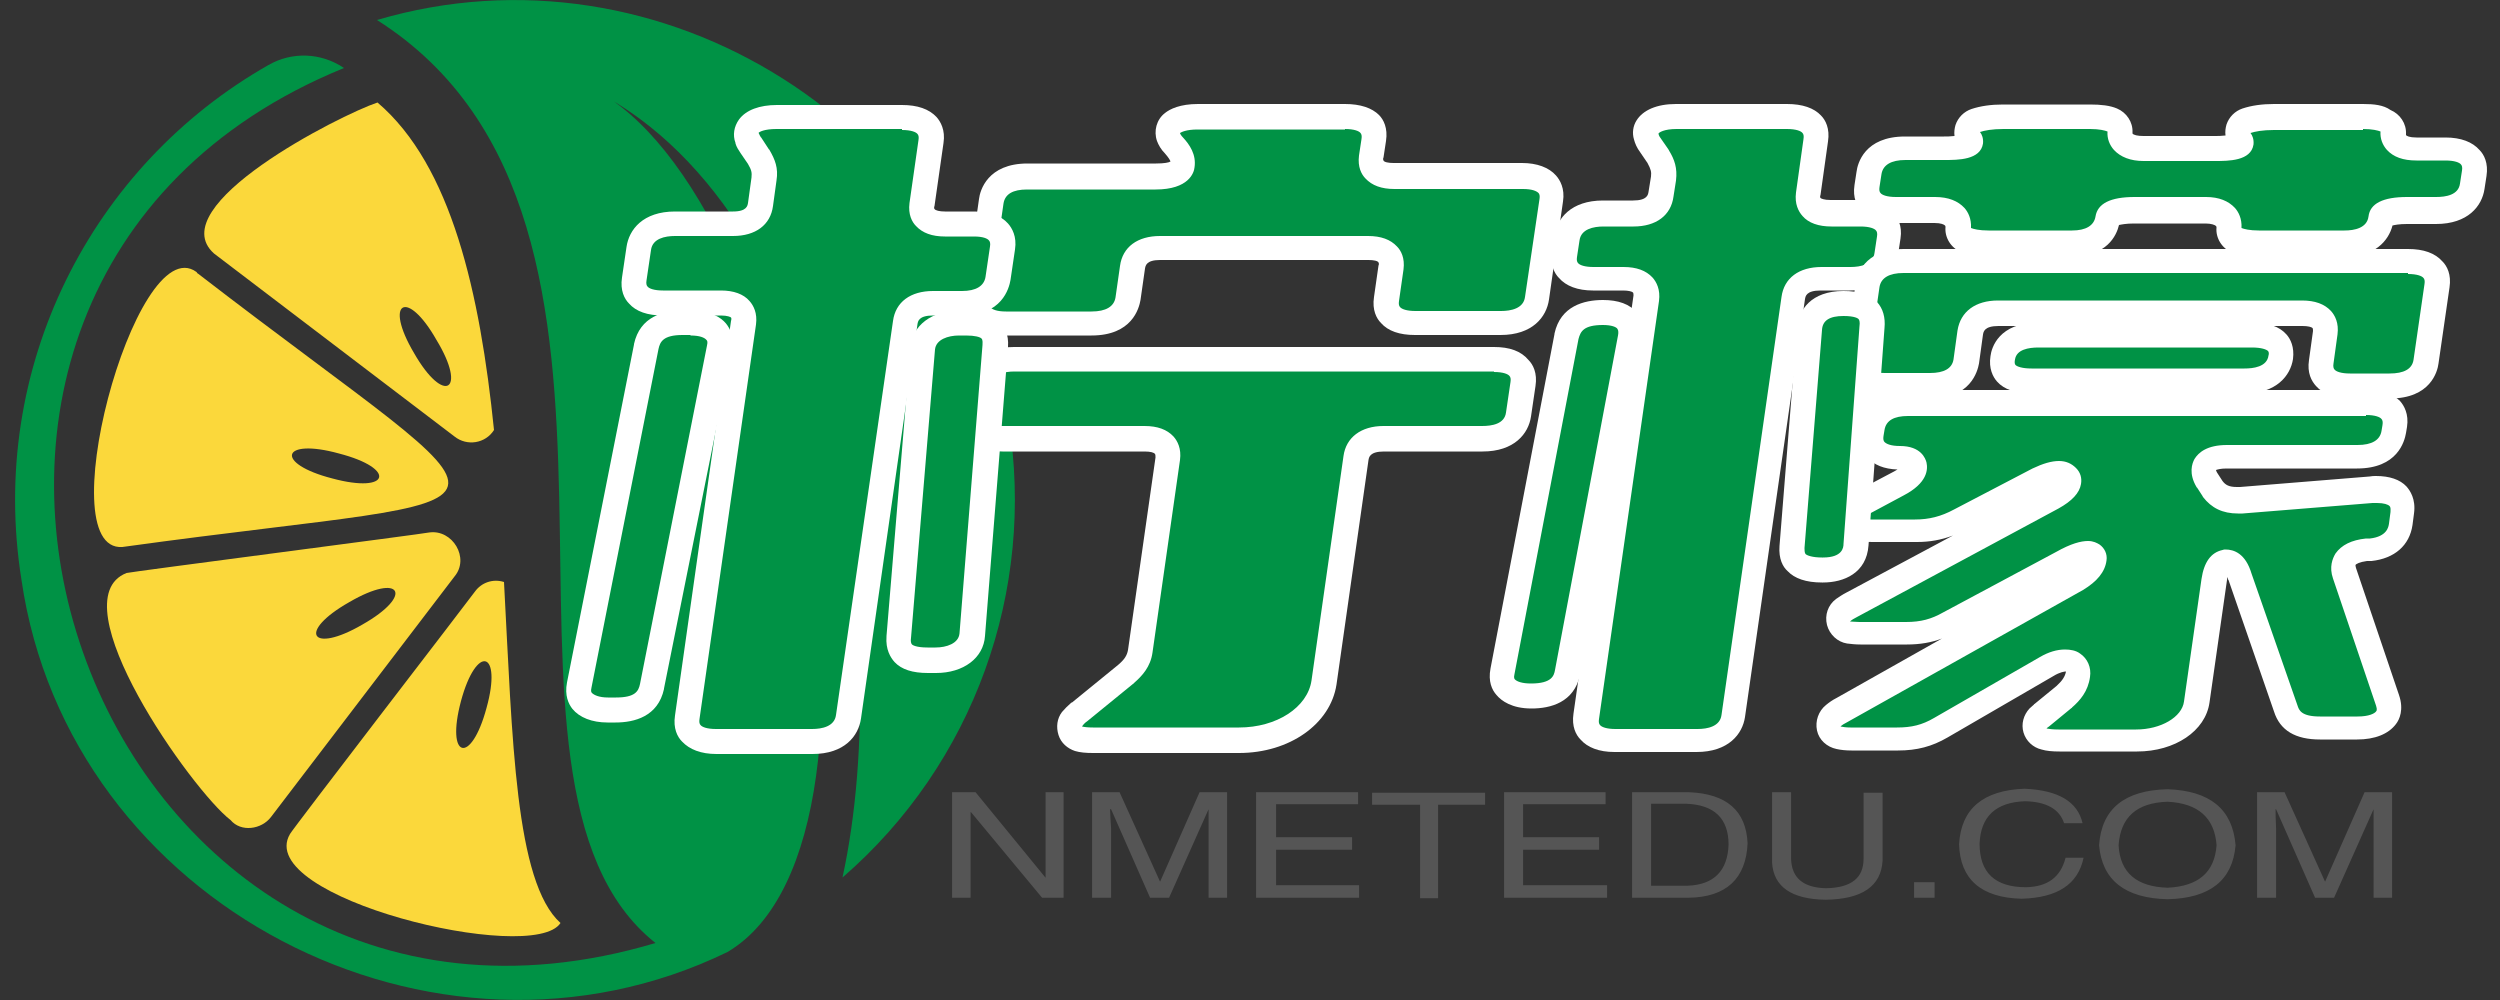 <?xml version="1.0" encoding="utf-8"?>
<!-- Generator: Adobe Illustrator 25.2.1, SVG Export Plug-In . SVG Version: 6.00 Build 0)  -->
<svg version="1.1" id="图层_1" xmlns="http://www.w3.org/2000/svg" xmlns:xlink="http://www.w3.org/1999/xlink" x="0px" y="0px"
	 viewBox="0 0 500 200" style="enable-background:new 0 0 500 200;" xml:space="preserve">
<rect x="0" y="0" width="500" height="200" fill="#333333" stroke="none"/>
<style type="text/css">
	.st0{fill:none;}
	.st1{fill:#FBD83B;}
	.st2{fill:#009245;}
	.st3{fill:#FFFFFF;}
	.st4{fill:#555555;}
</style>
<rect x="-534.3" y="-432.4" class="st0" width="1920" height="1080"/>
<g>
	<path class="st1" d="M42.8,50.7l48.1,36.6c2.5,2,6.2,1.4,7.9-1.3C96,58.6,90.3,33.1,75.5,20.5C68,23,32.2,41.2,42.8,50.7z M87.3,68
		c6.2,10.2,1.5,13.1-4.5,2.6C76.7,60.3,81.4,57.6,87.3,68z M25.2,109.3c84.6-11.7,82.2-2.3,14.5-54.5c-0.2-0.1-0.3-0.2-0.4-0.4
		C27,45.4,9.1,112.5,25.2,109.3z M67.8,90.7c11.6,3,10.2,8.1-1.3,5C54.8,92.7,56.2,87.5,67.8,90.7z M100.8,116.4
		c-2.2-0.7-4.5,0.1-5.8,1.9c-0.3,0.5-36.8,47.9-37,48.5c-7.5,12.7,48.6,26.3,54.1,17.8C103,176.4,102.5,147.9,100.8,116.4z
		 M97.3,141.6c-3.1,11.5-8.2,10.2-5.1-1.4C95.3,128.7,100.5,130.1,97.3,141.6z M85.8,106.5c-0.6,0.2-60,7.9-60.5,8.1
		c-13.9,5.5,13.2,43.6,20.8,49.4c2.1,2.5,6.2,1.9,8.1-0.6l36.7-48.1C94,111.6,90.5,105.8,85.8,106.5z M72.5,124.9
		c-10.3,6-13.2,1.5-2.6-4.5C80.2,114.4,82.9,119,72.5,124.9z"/>
	<path class="st2" d="M201.7,84c5.5,34.2-7,68.8-33.2,91.5c10.8-49.6-2.1-138.1-54.4-159.6c43.5,13.2,70.5,151.4,31.4,174.5
		C86.8,218.9,13.7,180.8,4.3,116c-6.8-42.5,14-82.9,49.4-103c4.7-2.7,10.5-2.5,15.1,0.6c-108.6,44.3-51.4,208.9,62.3,175
		C90.2,156.2,139.2,44.5,75.4,4C132.3-12.8,192.7,25.3,201.7,84z"/>
</g>
<g>
	<g>
		<path class="st2" d="M283.1,64.6c-1.6,0-3.8-0.3-5-1.6c-0.7-0.8-1-1.9-0.8-3.2l0.9-6.3c0.2-1.1-0.1-2-0.7-2.6
			c-0.8-0.9-2.1-1.3-3.9-1.3H232c-1.9,0-5,0.5-5.5,3.8l-0.9,6.3c-0.2,1.5-1.3,4.9-7.3,4.9h-17.1c-2.3,0-4-0.6-4.9-1.6
			c-0.7-0.8-1-1.9-0.8-3.2l2.8-19.6c0.2-1.5,1.3-4.9,7.2-4.9h25.7c3.7,0,5.2-1.2,5.3-2.2c0.2-1.3-0.3-2.4-1.7-4
			c-0.5-0.6-0.9-1.1-1.1-1.7c-0.4-1,0-2.1,0.8-2.8c0.6-0.5,2.1-1.3,5.1-1.3H269c2.3,0,4,0.6,5,1.6c0.7,0.8,1,1.9,0.8,3.2l-0.5,3.3
			c-0.2,1.1,0.1,2,0.7,2.6c0.8,0.9,2.1,1.3,3.9,1.3h25.7c2.3,0,4,0.6,5,1.6c0.7,0.8,1,1.9,0.8,3.2l-2.8,19.6
			c-0.2,1.5-1.3,4.9-7.3,4.9H283.1z"/>
		<path class="st3" d="M269,25.8c1.8,0,2.8,0.4,3.1,0.8c0.2,0.2,0.3,0.6,0.2,1.2l-0.5,3.3c-0.3,2.3,0.5,3.8,1.3,4.6
			c1.3,1.4,3.2,2.1,5.8,2.1h25.7c1.8,0,2.7,0.4,3.1,0.8c0.2,0.2,0.3,0.6,0.2,1.2L305,59.4c-0.3,2.3-2.8,2.8-4.8,2.8h-17.1
			c-1.8,0-2.8-0.4-3.1-0.8c-0.2-0.2-0.3-0.6-0.2-1.2l0.9-6.3c0.3-2.3-0.5-3.8-1.3-4.6c-1.3-1.4-3.2-2.1-5.8-2.1H232
			c-4.5,0-7.5,2.2-8,6l-0.9,6.3c-0.3,1.8-1.9,2.8-4.8,2.8h-17.1c-1.8,0-2.7-0.4-3.1-0.8c-0.2-0.2-0.3-0.6-0.2-1.2l2.8-19.6
			c0.3-1.9,1.9-2.8,4.7-2.8h25.7c6.7,0,7.7-3.4,7.8-4.4c0.4-2.6-1-4.6-2.3-6c-0.4-0.4-0.6-0.8-0.6-0.9c0.3-0.2,1.3-0.7,3.5-0.7H269
			 M269,20.8h-29.4c-3.6,0-5.6,1-6.6,1.8c-1.7,1.3-2.3,3.6-1.6,5.6c0.3,0.8,0.8,1.7,1.6,2.5c0.7,0.8,1,1.3,1.1,1.6
			c-0.3,0.2-1.2,0.4-2.9,0.4h-25.7c-8,0-9.5,5.4-9.7,7.1L193,59.5c-0.4,2.6,0.5,4.3,1.4,5.2c1.4,1.6,3.7,2.4,6.8,2.4h17.1
			c8.1,0,9.5-5.4,9.8-7.1l0.9-6.3c0.1-0.5,0.2-1.7,3-1.7h41.7c1.1,0,1.9,0.2,2,0.5c0.1,0.1,0.1,0.5,0,0.6l-0.9,6.3
			c-0.4,2.6,0.5,4.3,1.4,5.2c1.4,1.6,3.7,2.4,6.8,2.4h17.1c6.4,0,9.2-3.6,9.7-7.1l2.8-19.6c0.4-2.6-0.6-4.3-1.4-5.2
			c-1.4-1.6-3.8-2.5-6.8-2.5h-25.7c-1.1,0-1.9-0.2-2-0.5c-0.1-0.1-0.1-0.5,0-0.6l0.5-3.3c0.4-2.6-0.5-4.3-1.4-5.2
			C274.4,21.6,272.1,20.8,269,20.8L269,20.8z"/>
	</g>
	<g>
		<path class="st2" d="M322.9,148.1c-2.3,0-4-0.6-5-1.6c-0.7-0.8-1-1.9-0.8-3.2l12-83.6c0.2-1.1-0.1-2-0.7-2.6
			c-0.8-0.9-2.1-1.3-3.9-1.3h-6c-2.3,0-4-0.6-5-1.6c-0.7-0.8-1-1.9-0.8-3.2l0.5-3.3c0.2-1.5,1.3-4.9,7.3-4.9h6
			c1.9,0,5.1-0.5,5.6-3.8l0.5-3.2c0.2-1.8-0.2-2.9-1-4.4L330,29c-0.4-0.5-0.7-1.1-0.8-1.7c-0.2-0.6-0.1-1.3,0.3-1.9
			c0.8-1.3,2.9-2.1,5.8-2.1h22.2c2.3,0,4,0.6,5,1.6c0.7,0.8,1,1.9,0.8,3.2l-1.5,10.7c-0.2,1.1,0.1,2,0.6,2.7
			c0.8,0.9,2.1,1.3,3.9,1.3h5.8c2.3,0,4,0.6,5,1.6c0.5,0.6,1,1.6,0.8,3.2l-0.5,3.3c-0.2,1.5-1.3,4.9-7.3,4.9h-5.8
			c-1.9,0-5.1,0.5-5.6,3.8l-12,83.6c-0.2,1.5-1.3,4.9-7.3,4.9H322.9z"/>
		<path class="st3" d="M357.4,25.8c1.8,0,2.8,0.4,3.1,0.8c0.2,0.2,0.3,0.6,0.2,1.2l-1.5,10.7c-0.3,2.3,0.5,3.8,1.3,4.7
			c1.2,1.4,3.2,2.1,5.8,2.1h5.8c1.8,0,2.8,0.4,3.1,0.8c0.2,0.2,0.3,0.6,0.2,1.2l-0.5,3.3c-0.3,2.3-2.8,2.8-4.8,2.8h-5.8
			c-4.5,0-7.5,2.2-8,6l-12,83.6c-0.3,2.3-2.8,2.8-4.8,2.8h-16.4c-1.8,0-2.8-0.4-3.1-0.8c-0.2-0.2-0.3-0.6-0.2-1.2l12-83.6
			c0.3-2.3-0.5-3.8-1.3-4.7c-1.3-1.4-3.2-2.1-5.8-2.1h-6c-1.8,0-2.8-0.4-3.1-0.8c-0.2-0.2-0.3-0.6-0.2-1.2l0.5-3.3
			c0.3-2.3,2.8-2.8,4.8-2.8h6c4.5,0,7.5-2.2,8-6l0.5-3.2c0.3-2.5-0.3-4.2-1.4-6c0-0.1-0.1-0.1-0.1-0.2l-1.6-2.3
			c-0.4-0.5-0.4-0.9-0.4-0.9c0.1-0.2,1.1-0.9,3.6-0.9L357.4,25.8 M357.4,20.8h-22.2c-3.8,0-6.6,1.2-7.9,3.3
			c-0.7,1.1-0.9,2.5-0.5,3.8c0.2,0.8,0.6,1.7,1.2,2.5l1.5,2.2c0.7,1.3,0.8,1.8,0.7,2.7l-0.5,3.1c-0.1,0.5-0.2,1.7-3.1,1.7h-6
			c-6.4,0-9.2,3.6-9.7,7l-0.5,3.3c-0.4,2.6,0.5,4.3,1.4,5.2c1.4,1.6,3.7,2.5,6.8,2.5h6c1.1,0,1.8,0.2,2,0.4c0.1,0.1,0.1,0.5,0.1,0.6
			l-12,83.6c-0.4,2.6,0.5,4.3,1.4,5.2c1.4,1.6,3.7,2.5,6.8,2.5h16.4c6.4,0,9.2-3.6,9.7-7l12-83.6c0.1-0.5,0.2-1.7,3.1-1.7h5.8
			c6.4,0,9.2-3.6,9.7-7.1l0.5-3.3c0.4-2.6-0.6-4.2-1.4-5.2c-1.4-1.6-3.8-2.5-6.8-2.5h-5.8c-1.3,0-1.9-0.3-2-0.4
			c-0.1-0.1-0.1-0.4,0-0.6l1.5-10.7c0.4-2.6-0.5-4.3-1.4-5.2C362.8,21.6,360.5,20.8,357.4,20.8L357.4,20.8z"/>
	</g>
	<g>
		<path class="st2" d="M411.8,148.1c-1.2,0-2.2-0.1-3-0.3c-0.9-0.2-1.5-0.9-1.8-1.7c-0.2-0.9,0-1.8,0.6-2.4c0.2-0.2,0.4-0.4,0.6-0.6
			l4.5-3.7c1.5-1.3,2.5-2.6,2.8-4.6c0.1-0.6,0.1-1.6-0.9-2.2c-0.4-0.3-1-0.4-1.6-0.4c-1.1,0-2.5,0.4-3.8,1.2L388,145.6
			c-2.8,1.6-5.3,2.2-8.7,2.2H370c-0.9,0-1.8-0.1-2.5-0.2c-1-0.2-1.7-0.9-1.9-1.9c-0.2-0.9,0.1-1.9,0.9-2.5c0.5-0.4,1.1-0.8,1.8-1.2
			l47.1-26.4c2.1-1.3,3.2-2.6,3.5-4.1c0-0.3-0.1-0.6-0.3-0.8c-0.1-0.1-0.3-0.2-0.9-0.2c-0.8,0-2.4,0.3-5.2,1.8l-22.6,12.1
			c-2.6,1.5-5.2,2.2-8.6,2.2H372c-0.8,0-1.6-0.1-2.3-0.2c-1-0.2-1.8-0.9-2-1.9s0.1-2,0.9-2.6c0.5-0.4,1.1-0.7,1.7-1.1l40.3-21.7
			c2-1.1,3.1-2.2,3.3-3.2c0-0.3,0.1-0.7-0.4-1.2c-0.2-0.2-0.7-0.6-1.6-0.6c-0.7,0-2.1,0.2-4.2,1.3l-15.7,8.2c-3,1.6-5.8,2.2-8.9,2.2
			h-8.8c-0.9,0-1.7-0.1-2.4-0.2c-1-0.2-1.7-0.9-2-1.9c-0.2-1,0.1-2,0.9-2.6c0.5-0.4,1.1-0.8,1.8-1.1l6.9-3.6
			c2.4-1.2,3.6-2.6,3.3-3.8c-0.1-0.4-0.6-1.4-2.9-1.4s-4-0.6-4.9-1.6c-0.7-0.8-1-1.9-0.8-3.2l0.2-1.2c0.2-1.5,1.3-4.9,7.2-4.9h91.2
			c2.3,0,4.1,0.6,5,1.6c0.7,0.8,1,1.9,0.8,3.2l-0.2,1.2c-0.2,1.5-1.3,4.9-7.3,4.9H445c-2.2,0-3.7,0.6-4.3,1.6
			c-0.3,0.6-0.5,1.5,0.4,3l1.1,1.8c1.2,1.6,2.7,2.3,5,2.3c0.2,0,0.5,0,0.8,0l25.9-2.1c0.4,0,0.7,0,1.1,0c1.9,0,3.4,0.5,4.3,1.4
			c0.5,0.6,1.1,1.6,0.9,3.3l-0.3,2.3c-0.5,3.7-3.6,4.8-6,5.1c-0.1,0-0.2,0-0.3,0h-0.5c-2.2,0.2-3.6,0.9-4.3,1.9
			c-0.5,0.8-0.6,1.7-0.2,2.8l8.6,25.4c0.6,1.7,0.2,2.8-0.3,3.5c-0.9,1.3-3,2-5.7,2H464c-4.9,0-6.3-2.1-6.9-4l-9.1-26.3
			c-1-3.1-2.4-3.1-2.8-3.1h-0.1c-0.4,0.1-1.7,0.3-2.2,3.7l-3.5,24.5c-0.6,4.4-5.8,7.7-12,7.7L411.8,148.1L411.8,148.1z"/>
		<path class="st3" d="M473.2,83c1.8,0,2.8,0.4,3.1,0.8c0.2,0.2,0.3,0.6,0.2,1.2l-0.2,1.2c-0.3,1.8-1.9,2.8-4.8,2.8h-26.1
			c-4,0-5.7,1.5-6.5,2.8c-0.5,0.9-1.2,2.9,0.4,5.6c0,0,0,0.1,0.1,0.1l1.1,1.7c0,0.1,0.1,0.1,0.1,0.2c1.7,2.2,3.9,3.3,7,3.3
			c0.3,0,0.6,0,0.9,0l26-2.1c0.3,0,0.6,0,0.9,0c1.4,0,2.2,0.3,2.5,0.6c0.3,0.3,0.2,0.8,0.2,1.2l-0.3,2.3c-0.1,0.7-0.4,2.6-3.8,3
			h-0.5c-0.1,0-0.2,0-0.3,0c-2.9,0.3-4.9,1.3-6.1,3c-0.6,1-1.3,2.7-0.5,5l8.6,25.4c0.1,0.4,0.3,0.9,0,1.2c-0.3,0.4-1.4,1-3.7,1H464
			c-3.8,0-4.2-1.3-4.5-2.2l-9.2-26.4c-1.2-4-3.5-4.8-5.2-4.8c-0.2,0-0.4,0-0.6,0.1c-2.3,0.5-3.7,2.4-4.2,5.8l-3.5,24.5
			c-0.4,3.1-4.6,5.6-9.6,5.6h-15.5c-1.1,0-1.9-0.1-2.4-0.2c0.1-0.1,0.3-0.3,0.5-0.4l4.5-3.7c0,0,0.1,0,0.1-0.1
			c1.6-1.4,3.2-3.2,3.6-6.1c0.3-1.9-0.5-3.7-2-4.7c-0.8-0.6-1.9-0.8-3-0.8c-1.6,0-3.3,0.5-5,1.5l-21.2,12.2
			c-2.4,1.4-4.5,1.9-7.4,1.9h-9.3c-0.9,0-1.5-0.1-2-0.2c0.3-0.3,0.8-0.6,1.4-0.9l47.1-26.4c2.8-1.7,4.4-3.6,4.7-5.9
			c0.2-1.3-0.4-2.5-1.4-3.2c-0.5-0.3-1.2-0.7-2.3-0.7c-1.4,0-3.4,0.5-6.4,2.2l-22.6,12.1c-2.3,1.3-4.4,1.9-7.4,1.9h-9.3
			c-0.8,0-1.4-0.1-1.9-0.1c0.3-0.3,0.8-0.6,1.4-0.9l40.3-21.7l0,0c2.7-1.5,4.2-3.1,4.5-4.9c0.2-1.2-0.1-2.3-1-3.2
			c-0.9-0.9-2-1.4-3.4-1.4c-1.5,0-3.2,0.5-5.3,1.5l-15.7,8.2c-2.6,1.4-5,2-7.8,2h-8.8c-0.8,0-1.5-0.1-1.9-0.2
			c0.3-0.3,0.8-0.6,1.5-0.9l6.9-3.7c4.8-2.5,4.9-5.2,4.6-6.6c-0.2-0.8-1.1-3.3-5.3-3.3c-1.8,0-2.7-0.4-3.1-0.8
			c-0.2-0.2-0.3-0.6-0.2-1.2l0.2-1.2c0.3-1.9,1.9-2.8,4.7-2.8h91.6 M473.2,78H382c-8.1,0-9.4,5.4-9.7,7.1l-0.2,1.2
			c-0.4,2.6,0.5,4.3,1.4,5.2c1.3,1.5,3.3,2.3,6,2.4c-0.2,0.1-0.5,0.3-0.7,0.4l-7,3.7c-0.8,0.4-1.5,0.8-2.1,1.3
			c-1.6,1.2-2.3,3.2-1.9,5.1s2,3.4,3.9,3.8c0.9,0.2,1.8,0.2,2.9,0.2h8.8c2.5,0,4.8-0.4,7.2-1.3l-21.3,11.4c-0.8,0.4-1.5,0.9-2.1,1.3
			c-1.6,1.2-2.3,3.2-1.8,5.2c0.5,1.9,2.1,3.4,4,3.7c0.8,0.1,1.7,0.2,2.7,0.2h9.3c2.6,0,4.9-0.4,7-1.2l-21.1,11.9
			c-0.8,0.4-1.5,0.9-2.1,1.4c-1.5,1.2-2.2,3.2-1.8,5.1s2,3.3,3.9,3.7c0.9,0.2,1.9,0.3,3,0.3h9.3c3.8,0,6.8-0.8,9.9-2.6l21.2-12.3
			c1.3-0.8,2.2-0.9,2.5-0.9c-0.2,1-0.7,1.8-1.9,2.9l-4.4,3.6c0,0-0.1,0-0.1,0.1c-0.3,0.3-0.6,0.5-0.9,0.8c-1.2,1.3-1.7,3.1-1.2,4.8
			s1.9,3,3.6,3.4c1,0.3,2.2,0.4,3.6,0.4h15.5c7.6,0,13.7-4.1,14.5-9.8l3.5-24.5c0-0.2,0.1-0.4,0.1-0.6c0,0.1,0.1,0.2,0.1,0.4
			c0,0.1,0,0.1,0.1,0.2l9.1,26.3c1.2,3.8,4.3,5.6,9.2,5.6h7.4c3.6,0,6.3-1.1,7.8-3.1c0.7-0.9,1.6-2.9,0.6-5.8l-8.6-25.4
			c-0.1-0.3-0.1-0.5-0.1-0.6c0.1-0.2,0.8-0.6,2.3-0.8h0.4c0.2,0,0.3,0,0.5,0c4.6-0.5,7.6-3.1,8.2-7.2l0.3-2.3
			c0.4-2.9-0.8-4.6-1.5-5.4c-1.3-1.4-3.4-2.1-6.1-2.1c-0.4,0-0.8,0-1.3,0.1L448,97.4c-0.2,0-0.4,0-0.6,0c-1.6,0-2.3-0.4-2.9-1.2
			l-1.1-1.7c-0.1-0.2-0.2-0.4-0.2-0.5c0.3-0.1,0.9-0.3,2.1-0.3h26.1c8.1,0,9.5-5.4,9.8-7.1l0.2-1.2c0.4-2.6-0.6-4.3-1.4-5.2
			C478.6,78.8,476.3,78,473.2,78L473.2,78z"/>
	</g>
	<g>
		<path class="st2" d="M451.8,48.5c-2.4,0-3.7-0.4-4.5-0.7c-1-0.4-1.6-1.4-1.5-2.5c0.1-0.9-0.2-1.6-0.7-2.2
			c-0.8-0.9-2.1-1.3-3.9-1.3h-14.3c-1.5,0-5.1,0.2-5.3,1.7c-0.2,1.5-1.3,4.9-7.2,4.9h-16.7c-2.3,0-3.7-0.4-4.4-0.7
			c-1-0.4-1.6-1.4-1.5-2.5c0.1-0.9-0.2-1.6-0.7-2.2c-0.8-0.9-2.1-1.3-4-1.3h-7.8c-1.6,0-3.8-0.3-5-1.6c-0.7-0.8-1-1.9-0.8-3.2
			l0.4-2.6c0.2-1.5,1.3-4.9,7.3-4.9h7.8c1.5,0,5.1,0,5.2-1.2c0-0.1,0-0.3-0.2-0.5c-0.5-0.6-0.6-1.5-0.4-2.2s0.8-1.4,1.6-1.6
			c1-0.3,2.8-0.7,5.5-0.7H418c2.3,0,3.7,0.4,4.4,0.7c1,0.4,1.6,1.4,1.6,2.4c0,0.7,0.2,1.4,0.6,1.9c0.8,0.9,2.1,1.3,4,1.3H443
			c1.5,0,5,0,5.2-1.2c0-0.1,0-0.3-0.2-0.5c-0.5-0.6-0.6-1.5-0.4-2.2c0.2-0.8,0.8-1.4,1.6-1.6c1-0.3,2.8-0.7,5.5-0.7h17.8
			c2.3,0,3.7,0.4,4.5,0.7c1,0.4,1.6,1.4,1.5,2.4c0,0.7,0.2,1.4,0.6,1.9c0.8,0.9,2.1,1.3,4,1.3h5.8c2.3,0,4,0.6,5,1.6
			c0.7,0.8,1,1.9,0.8,3.2l-0.4,2.6c-0.2,1.5-1.3,4.9-7.2,4.9h-5.8c-1.5,0-5,0.2-5.3,1.7c-0.2,1.5-1.3,4.9-7.3,4.9H451.8z"/>
		<path class="st3" d="M472.6,25.8c1.9,0,3,0.3,3.5,0.5c-0.1,1.4,0.4,2.7,1.3,3.7c1.3,1.4,3.2,2.1,5.9,2.1h5.8
			c1.8,0,2.8,0.4,3.1,0.8c0.2,0.2,0.3,0.6,0.2,1.2l-0.4,2.6c-0.3,2.3-2.8,2.7-4.8,2.7h-5.8c-4.8,0-7.4,1.3-7.7,3.9
			c-0.3,2.3-2.8,2.8-4.8,2.8h-17.1c-1.9,0-3-0.3-3.5-0.5c0.1-1.9-0.6-3.2-1.3-4c-1.3-1.4-3.2-2.2-5.8-2.2h-14.3
			c-4.8,0-7.4,1.3-7.8,3.9c-0.3,1.8-1.9,2.8-4.7,2.8h-16.7c-1.9,0-3-0.3-3.5-0.5c0.1-1.9-0.6-3.2-1.3-4c-1.3-1.4-3.2-2.2-5.9-2.2
			h-7.8c-1.8,0-2.8-0.4-3.1-0.8c-0.2-0.2-0.3-0.6-0.2-1.2l0.4-2.6c0.3-1.8,1.9-2.8,4.8-2.8h7.8c2.7,0,7.2,0,7.7-3.3
			c0.1-1-0.2-1.8-0.6-2.3c0.9-0.3,2.4-0.6,4.7-0.6H418c1.9,0,3,0.3,3.5,0.5c-0.1,1.4,0.4,2.7,1.3,3.7c1.3,1.4,3.3,2.2,5.9,2.2H443
			c2.7,0,7.2,0,7.7-3.3c0.1-1-0.2-1.8-0.6-2.3c0.9-0.3,2.4-0.6,4.7-0.6h17.8 M472.6,20.8h-17.8c-2.4,0-4.5,0.3-6.3,0.9
			c-1.5,0.5-2.7,1.7-3.2,3.2c-0.2,0.7-0.3,1.4-0.2,2.2c-0.8,0.1-1.6,0.1-2.1,0.1h-14.3c-1.2,0-2-0.2-2.2-0.5c0,0,0-0.1,0-0.2
			c0.1-2.1-1.2-4-3.1-4.8c-1.4-0.6-3.2-0.8-5.4-0.8h-17.4c-2.4,0-4.5,0.3-6.3,0.9c-1.5,0.5-2.7,1.7-3.2,3.2
			c-0.2,0.7-0.3,1.4-0.2,2.2c-0.8,0.1-1.6,0.1-2.1,0.1H381c-8.1,0-9.5,5.4-9.7,7.1l-0.4,2.6c-0.4,2.6,0.5,4.2,1.4,5.2
			c1.4,1.6,3.7,2.4,6.8,2.4h7.8c1.3,0,1.9,0.3,2.1,0.5c0,0,0.1,0.1,0.1,0.3c-0.2,2.1,1.1,4.2,3.1,5c1.4,0.6,3.2,0.9,5.4,0.9h16.7
			c7.1,0,9-4.2,9.5-6.3c0.5-0.1,1.4-0.3,3-0.3h14.3c1.2,0,1.9,0.3,2.1,0.5c0,0,0.1,0.1,0.1,0.3c-0.2,2.1,1.1,4.2,3.1,5
			c1.4,0.6,3.2,0.9,5.4,0.9h17.1c6,0,8.8-3.2,9.6-6.3c0.4-0.1,1.3-0.3,2.9-0.3h5.8c6.4,0,9.2-3.6,9.7-7l0.4-2.6
			c0.4-2.6-0.5-4.3-1.4-5.2c-1.4-1.6-3.7-2.5-6.8-2.5h-5.8c-1.4,0-2-0.3-2.1-0.5c0,0,0-0.1,0-0.2c0.1-2.1-1.2-4-3.1-4.8
			C476.7,21,474.8,20.8,472.6,20.8L472.6,20.8z"/>
	</g>
	<g>
		<path class="st2" d="M306.2,139.2c-2.4,0-4.1-0.6-5.1-1.7c-0.7-0.8-0.9-1.9-0.6-3.2l12.8-66.9c0.7-3.3,3-4.8,7.2-4.8
			c2.3,0,4,0.6,4.9,1.7c1,1.3,0.7,2.9,0.6,3.4l-12.6,66.9C313.1,136.5,311.9,139.2,306.2,139.2z"/>
		<path class="st3" d="M320.6,65c1.7,0,2.7,0.4,2.9,0.8c0.2,0.3,0.2,0.8,0.1,1.3L311,134c-0.2,1.1-0.6,2.7-4.8,2.7
			c-1.8,0-2.8-0.4-3.2-0.8c-0.1-0.1-0.3-0.3-0.1-1.1l12.8-67C316.1,66.3,316.7,65,320.6,65 M320.6,60c-3.8,0-8.5,1.2-9.7,6.7v0.1
			l-12.8,66.9c-0.5,2.6,0.3,4.3,1.2,5.3c1,1.2,3.1,2.7,7,2.7c3.8,0,8.5-1.2,9.7-6.7v-0.1L328.5,68c0.6-2.7-0.3-4.4-1.1-5.4
			C326,60.8,323.6,60,320.6,60L320.6,60z"/>
	</g>
	<g>
		<path class="st2" d="M218.6,148.1c-1.1,0-2.1-0.1-2.9-0.3c-0.8-0.2-1.4-0.8-1.7-1.6s-0.1-1.6,0.4-2.3c0.4-0.5,0.9-1,1.5-1.5
			l9.2-7.6c1.3-1.2,2.6-2.5,2.9-4.6l5.5-38.5c0.2-1.1-0.1-2-0.7-2.7c-0.8-0.9-2.1-1.3-3.9-1.3h-28.4c-2.3,0-4-0.6-5-1.6
			c-0.7-0.8-1-1.9-0.8-3.2l0.9-6.1c0.2-1.5,1.3-4.9,7.3-4.9h96c2.3,0,4,0.6,5,1.6c0.7,0.8,1,1.9,0.8,3.2l-0.9,6.1
			c-0.2,1.5-1.3,4.9-7.2,4.9h-19.7c-1.9,0-5.1,0.5-5.6,3.9l-6.4,45c-0.9,6.6-8.2,11.6-17,11.6L218.6,148.1L218.6,148.1z"/>
		<path class="st3" d="M298.8,74.4c1.8,0,2.8,0.4,3.1,0.8c0.2,0.2,0.3,0.6,0.2,1.2l-0.9,6.1c-0.3,2.3-2.8,2.7-4.8,2.7h-19.7
			c-4.5,0-7.5,2.3-8,6l-6.4,44.9c-0.8,5.4-7,9.4-14.5,9.4h-29.2c-1.1,0-1.8-0.1-2.2-0.2c0.2-0.3,0.5-0.7,1.1-1.1l9.2-7.5
			c0,0,0.1,0,0.1-0.1c1.6-1.4,3.3-3.2,3.7-6.1L236,92c0.3-2.3-0.5-3.8-1.3-4.7c-1.3-1.4-3.2-2.1-5.8-2.1h-28.4
			c-1.8,0-2.8-0.4-3.1-0.8c-0.2-0.2-0.3-0.6-0.2-1.2l0.9-6.1c0.3-2.3,2.8-2.8,4.8-2.8h95.9 M298.8,69.4h-96c-6.4,0-9.2,3.6-9.7,7.1
			l-0.9,6.1c-0.4,2.6,0.5,4.2,1.4,5.2c1.4,1.6,3.8,2.5,6.9,2.5h28.4c1.2,0,1.9,0.2,2.1,0.5c0.1,0.1,0.1,0.5,0.1,0.7l-5.5,38.5
			c-0.2,1.1-0.7,1.9-2,3l-9.2,7.5c0,0,0,0-0.1,0c-0.7,0.6-1.4,1.3-1.9,1.9c-1,1.3-1.2,3-0.7,4.6s1.8,2.7,3.3,3.2
			c1,0.3,2.2,0.4,3.6,0.4h29.2c10.1,0,18.3-5.8,19.5-13.7l6.4-44.9c0.1-0.5,0.2-1.7,3.1-1.7h19.7c6.4,0,9.2-3.6,9.7-7l0.9-6.1
			c0.4-2.6-0.5-4.3-1.4-5.2C304.2,70.2,301.9,69.4,298.8,69.4L298.8,69.4z"/>
	</g>
	<g>
		<path class="st2" d="M143.2,148.3c-2.3,0-4.1-0.6-5-1.6c-0.7-0.8-1-1.9-0.8-3.2l11.3-78.9c0.2-1.1-0.1-2-0.7-2.7
			c-0.8-0.8-2.1-1.3-3.9-1.3h-11.6c-2.3,0-4-0.6-5-1.6c-0.7-0.8-1-1.9-0.8-3.2l0.9-6.1c0.2-1.5,1.3-4.9,7.3-4.9h11.6
			c1.9,0,5-0.5,5.5-3.8l0.7-5.1c0.3-1.8-0.1-2.9-1-4.4l-1.5-2.3c-0.4-0.6-0.6-1.1-0.8-1.4v-0.1c-0.3-0.8-0.2-1.7,0.3-2.3
			c0.9-1.2,2.9-1.8,5.6-1.8h25c2.3,0,4,0.6,5,1.6c0.7,0.8,1,1.9,0.8,3.2L184.3,41c-0.2,1.1,0.1,2,0.7,2.6c0.8,0.9,2.1,1.3,3.9,1.3
			h5.8c2.3,0,4,0.6,4.9,1.6c0.7,0.8,1,1.9,0.8,3.2l-0.9,6.1c-0.2,1.5-1.3,4.9-7.2,4.9h-5.8c-1.9,0-5.1,0.5-5.6,3.8l-11.3,78.9
			c-0.2,1.5-1.3,4.9-7.3,4.9H143.2z"/>
		<path class="st3" d="M180.4,26c1.8,0,2.8,0.4,3.1,0.8c0.2,0.2,0.3,0.6,0.2,1.2l-1.8,12.6c-0.3,2.3,0.5,3.8,1.3,4.6
			c1.3,1.4,3.2,2.1,5.8,2.1h5.8c1.8,0,2.7,0.4,3,0.8c0.2,0.2,0.3,0.6,0.2,1.2l-0.9,6.1c-0.3,1.8-1.9,2.8-4.7,2.8h-5.8
			c-4.5,0-7.5,2.2-8,6L167.2,143c-0.3,2.3-2.8,2.8-4.8,2.8h-19.2c-1.8,0-2.8-0.4-3.1-0.8c-0.2-0.2-0.3-0.6-0.2-1.2l11.3-78.9
			c0.3-2.3-0.5-3.8-1.3-4.7c-1.2-1.4-3.2-2.1-5.7-2.1h-11.6c-1.8,0-2.8-0.4-3.1-0.8c-0.2-0.2-0.3-0.6-0.2-1.2l0.9-6.1
			c0.3-2.3,2.8-2.8,4.8-2.8h11.6c4.5,0,7.5-2.2,8-6l0.7-5.1c0.4-2.5-0.3-4.2-1.4-6.1c0,0,0-0.1-0.1-0.1l-1.5-2.3c0,0,0-0.1-0.1-0.1
			c-0.4-0.6-0.4-0.9-0.5-0.9c0.1-0.2,1.1-0.8,3.6-0.8h25.1 M180.4,21h-25c-3.5,0-6.2,1-7.6,2.9c-1,1.4-1.3,3.1-0.7,4.7v0.1
			c0.2,0.7,0.6,1.3,1,1.9l1.5,2.2c0.7,1.2,0.8,1.7,0.7,2.7l-0.7,5.1c-0.1,0.5-0.2,1.7-3,1.7H135c-6.4,0-9.2,3.6-9.7,7.1l-0.9,6.1
			c-0.4,2.6,0.5,4.3,1.4,5.2c1.4,1.6,3.7,2.4,6.8,2.4h11.6c1.3,0,1.9,0.3,2,0.4c0.1,0.1,0.1,0.4,0,0.7L135,143.1
			c-0.4,2.6,0.5,4.3,1.4,5.2c1.5,1.6,3.8,2.5,6.9,2.5h19.2c6.4,0,9.2-3.6,9.7-7.1l11.3-78.9c0.1-0.5,0.2-1.7,3.1-1.7h5.8
			c8,0,9.4-5.4,9.7-7.1l0.9-6.1c0.4-2.6-0.6-4.3-1.4-5.2c-1.4-1.6-3.8-2.4-6.8-2.4H189c-1.1,0-1.9-0.2-2.1-0.5
			c-0.1-0.1-0.1-0.4,0-0.6l1.8-12.6c0.4-2.6-0.6-4.3-1.4-5.2C185.8,21.8,183.5,21,180.4,21L180.4,21z"/>
	</g>
	<g>
		<path class="st2" d="M121.7,142c-2.4,0-4.2-0.6-5.1-1.8c-0.7-0.8-0.9-1.9-0.6-3.2l13.4-67.6c0.7-3.3,3-4.8,7.2-4.8h1.6
			c2.4,0,4.1,0.6,5.1,1.8c0.7,0.8,0.9,1.9,0.7,3.2l-13.4,67.7c-0.7,3.3-3,4.8-7.3,4.8h-1.6V142z"/>
		<path class="st3" d="M138.1,67.1c1.8,0,2.8,0.4,3.2,0.9c0.1,0.1,0.3,0.3,0.1,1.1L128,136.8c-0.3,1.4-0.9,2.7-4.8,2.7h-1.6
			c-1.8,0-2.8-0.5-3.2-0.9c-0.1-0.1-0.3-0.3-0.1-1.1l13.4-67.7c0.3-1.4,0.9-2.8,4.8-2.8h1.6 M138.1,62.1h-1.6
			c-3.8,0-8.5,1.2-9.7,6.7v0.1l-13.4,67.6c-0.5,2.6,0.3,4.3,1.1,5.3c1.4,1.7,3.9,2.7,7,2.7h1.6c3.8,0,8.5-1.2,9.7-6.7v-0.1L146.4,70
			c0.5-2.6-0.4-4.3-1.2-5.3C144.2,63.5,142.1,62.1,138.1,62.1L138.1,62.1z"/>
	</g>
	<g>
		<path class="st2" d="M185.6,132c-2.4,0-4-0.5-4.9-1.4c-0.7-0.7-1-1.8-0.9-3.2l4.8-57.8c0.2-3.1,3.1-5.1,7.3-5.1h1.3
			c2.4,0,4,0.5,4.9,1.4c0.7,0.7,1,1.8,0.9,3.2l-4.6,57.8c-0.2,3.1-3.1,5.1-7.3,5.1L185.6,132L185.6,132z"/>
		<path class="st3" d="M193.2,67.1c1.8,0,2.8,0.3,3.1,0.6c0.3,0.3,0.2,1,0.2,1.3l-4.6,57.7c-0.2,2-2.6,2.8-4.8,2.8h-1.6
			c-2.3,0-3-0.5-3.1-0.6c-0.2-0.2-0.3-0.7-0.2-1.3l4.8-57.7c0.2-2,2.6-2.8,4.8-2.8L193.2,67.1 M193.2,62.1h-1.3
			c-5.5,0-9.5,3-9.8,7.4l-4.8,57.7c0,0,0,0,0,0.1c-0.2,2.6,0.8,4.2,1.6,5.1c1.4,1.5,3.6,2.2,6.7,2.2h1.6c5.5,0,9.5-3,9.8-7.4
			l4.6-57.7c0,0,0,0,0-0.1c0.2-2.6-0.8-4.2-1.6-5.1C198.5,62.8,196.3,62.1,193.2,62.1L193.2,62.1z"/>
	</g>
	<g>
		<path class="st2" d="M470.1,77.2c-2.3,0-4-0.6-5-1.6c-0.7-0.8-1-1.9-0.8-3.2l0.8-5.8c0.2-1.1-0.1-2-0.7-2.6
			c-0.8-0.9-2.1-1.3-3.9-1.3h-60.8c-1.9,0-5.1,0.5-5.6,3.8l-0.8,5.8c-0.2,1.5-1.3,4.9-7.2,4.9h-9c-1.6,0-3.8-0.3-5-1.6
			c-0.7-0.8-1-1.9-0.8-3.2l2.2-15.2c0.2-1.5,1.3-4.9,7.3-4.9h100.9c2.3,0,4,0.6,5,1.6c0.7,0.8,1,1.9,0.8,3.2l-2.2,15.2
			c-0.2,1.5-1.3,4.9-7.2,4.9C478.1,77.2,470.1,77.2,470.1,77.2z"/>
		<path class="st3" d="M481.6,54.8c1.8,0,2.8,0.4,3.1,0.8c0.2,0.2,0.3,0.6,0.2,1.2L482.7,72c-0.3,1.8-1.9,2.7-4.8,2.7H470
			c-1.8,0-2.8-0.4-3.1-0.8c-0.2-0.2-0.3-0.6-0.2-1.2l0.8-5.8c0.3-2.3-0.5-3.8-1.3-4.7c-1.3-1.4-3.2-2.1-5.8-2.1h-60.8
			c-4.5,0-7.5,2.2-8.1,6l-0.8,5.8c-0.3,1.8-1.9,2.7-4.7,2.7h-9c-1.8,0-2.8-0.4-3.1-0.8c-0.2-0.2-0.3-0.6-0.2-1.2l2.2-15.2
			c0.3-1.8,1.9-2.8,4.8-2.8h100.9 M481.6,49.8H380.8c-8.1,0-9.5,5.4-9.7,7.1l-2.2,15.2c-0.4,2.6,0.5,4.2,1.4,5.2
			c1.4,1.6,3.7,2.4,6.8,2.4h9c8,0,9.4-5.4,9.7-7l0.8-5.8c0.1-0.5,0.2-1.7,3.1-1.7h60.8c1.1,0,1.8,0.2,2,0.4c0.1,0.1,0.1,0.5,0.1,0.6
			l-0.8,5.8c-0.4,2.6,0.5,4.2,1.4,5.2c1.4,1.6,3.8,2.5,6.9,2.5h7.9c8.1,0,9.5-5.4,9.7-7l2.2-15.2c0.4-2.6-0.5-4.3-1.4-5.2
			C487,50.6,484.7,49.8,481.6,49.8L481.6,49.8z"/>
	</g>
	<g>
		<path class="st2" d="M406.4,76.2c-1.7,0-3.9-0.3-5-1.6c-0.7-0.8-0.9-1.8-0.7-3.1c0.2-1.4,1.3-4.6,7.2-4.6h42.6
			c1.7,0,3.9,0.3,5.1,1.6c0.6,0.7,0.9,1.7,0.7,2.9c-0.4,3-3.1,4.7-7.2,4.7h-42.7V76.2z"/>
		<path class="st3" d="M450.4,69.5c1.9,0,2.9,0.4,3.2,0.7c0.2,0.2,0.2,0.6,0.1,0.9c-0.3,2.3-3.1,2.6-4.8,2.6h-42.6
			c-1.9,0-2.9-0.4-3.2-0.7c-0.2-0.2-0.2-0.7-0.1-1.1c0.3-2,2.7-2.4,4.7-2.4H450.4 M450.4,64.5h-42.6c-8.1,0-9.5,5.1-9.7,6.7
			c-0.4,2.5,0.5,4.2,1.3,5.1c1.4,1.6,3.8,2.4,6.9,2.4h42.6c6.4,0,9.2-3.6,9.7-6.9c0.3-2.4-0.5-4-1.3-4.9
			C455.9,65.3,453.6,64.5,450.4,64.5L450.4,64.5z"/>
	</g>
	<g>
		<path class="st2" d="M364.4,114c-2.4,0-4.2-0.5-5.1-1.5c-0.7-0.7-1-1.8-0.9-3.1l3.5-43.6c0.1-1.2,0.8-5,6.8-5c2.4,0,4,0.5,4.9,1.4
			c0.7,0.8,1,1.8,0.9,3.3l-3.2,43.5c-0.2,3.2-2.6,5-6.6,5C364.7,114,364.4,114,364.4,114z"/>
		<path class="st3" d="M368.7,63.2c2.3,0,2.9,0.5,3,0.6c0.2,0.2,0.3,0.7,0.2,1.4l-3.2,43.6l0,0c0,0.7-0.2,2.7-4.1,2.7h-0.2
			c-1.9,0-3-0.4-3.3-0.7c-0.2-0.3-0.2-0.8-0.2-1.2l3.5-43.6C364.5,64.1,365.9,63.2,368.7,63.2 M368.7,58.2c-6.5,0-9,3.8-9.3,7.4
			l-3.5,43.6c-0.2,2.6,0.7,4.2,1.6,5c1.4,1.5,3.7,2.3,6.9,2.3h0.2c4.2,0,8.7-1.9,9.1-7.4l0,0l0,0l3.2-43.5c0.2-2.1-0.3-3.9-1.5-5.2
			C374,58.9,371.8,58.2,368.7,58.2L368.7,58.2z"/>
	</g>
</g>
<g transform="matrix(1,0,0,1,3.616,35.746)">
	<path class="st4" d="M186.9,122.2L186.9,122.2L186.9,122.2z"/>
	<path class="st4" d="M484.5,122.2L484.5,122.2L484.5,122.2z"/>
	<g transform="translate(0,0)">
		<g transform="scale(1)">
			<path class="st4" d="M191.5,122.7l14,17.1v-17.1h3.6v21.1h-4.3l-14.2-17.1h-0.1v17.1h-3.7v-21.1
				C186.8,122.7,191.5,122.7,191.5,122.7z M241.8,122.7v21.1h-3.7v-12.4c0-1.2,0-2.9,0-5.3l0,0l-7.9,17.7h-3.8l-7.8-17.7h-0.2
				c0,0.9,0.1,2.1,0.2,3.8l0,0c0,0.8,0,1.3,0,1.5l0,0v12.4h-3.8v-21.1h5.5l8.1,17.9l7.9-17.9C236.3,122.7,241.8,122.7,241.8,122.7z
				 M251.5,141.3h16.7v2.5h-20.6v-21.1H268v2.4h-16.4v6.6h15.2v2.5h-15.2v7.1H251.5z M280.3,125.2h-9.5v-2.4h22.6v2.4H284v18.7h-3.6
				v-18.7H280.3z M301,141.3h16.8v2.5h-20.6v-21.1h20.3v2.4H301v6.6h15.2v2.5H301V141.3z M334.1,143.8h-11.3v-21.1h11.4
				c7.5,0.3,11.4,3.7,11.7,10.2l0,0C345.6,140,341.6,143.7,334.1,143.8L334.1,143.8z M333.6,125h-7v16.4h7.3c5.3-0.2,8-3,8.2-8.2
				l0,0C342.1,127.9,339.2,125.2,333.6,125L333.6,125z M369.1,136v-13.2h3.8v13.6c-0.3,5.1-4.1,7.7-11.4,7.8l0,0
				c-6.8-0.1-10.4-2.6-10.7-7.4l0,0v-14.1h3.8V136c0.1,3.8,2.4,5.8,7,5.9l0,0C366.7,141.8,369.1,139.8,369.1,136L369.1,136z
				 M379.2,140.7h4.1v3.1h-4.1V140.7z M412.9,128.9L412.9,128.9h-3.7c-0.9-2.8-3.5-4.3-7.8-4.4l0,0c-5.9,0.2-8.9,3.1-9.1,8.5l0,0
				c0,5.8,3.1,8.7,9.3,8.7l0,0c4.3-0.1,6.9-2,7.9-5.9l0,0h3.6c-1.1,5.3-5.2,8-12.4,8.2l0,0c-8.1-0.2-12.3-3.9-12.5-10.9l0,0
				c0.4-7.1,4.8-10.8,13.1-11.1l0,0C408.1,122.3,411.9,124.6,412.9,128.9z M439.7,133.3L439.7,133.3c-0.4-5.5-3.7-8.4-9.8-8.7l0,0
				c-6.2,0.2-9.4,3.1-9.8,8.7l0,0c0.3,5.5,3.6,8.3,9.8,8.5l0,0C436.1,141.5,439.3,138.7,439.7,133.3z M443.5,133.3L443.5,133.3
				c-0.6,7-5.1,10.6-13.6,10.8l0,0c-8.5-0.2-13.1-3.8-13.7-10.8l0,0c0.5-7.3,5.1-11,13.7-11.2l0,0
				C438.4,122.4,442.9,126.1,443.5,133.3z M474.8,122.7v21.1h-3.7v-12.4c0-1.2,0-2.9,0-5.3l0,0l-7.9,17.7h-3.8l-7.8-17.7h-0.1
				c0,0.9,0,2.1,0.1,3.8l0,0c0,0.8,0,1.3,0,1.5l0,0v12.4h-3.8v-21.1h5.5l8.1,17.9l7.9-17.9C469.3,122.7,474.8,122.7,474.8,122.7z"/>
		</g>
	</g>
</g>
</svg>
